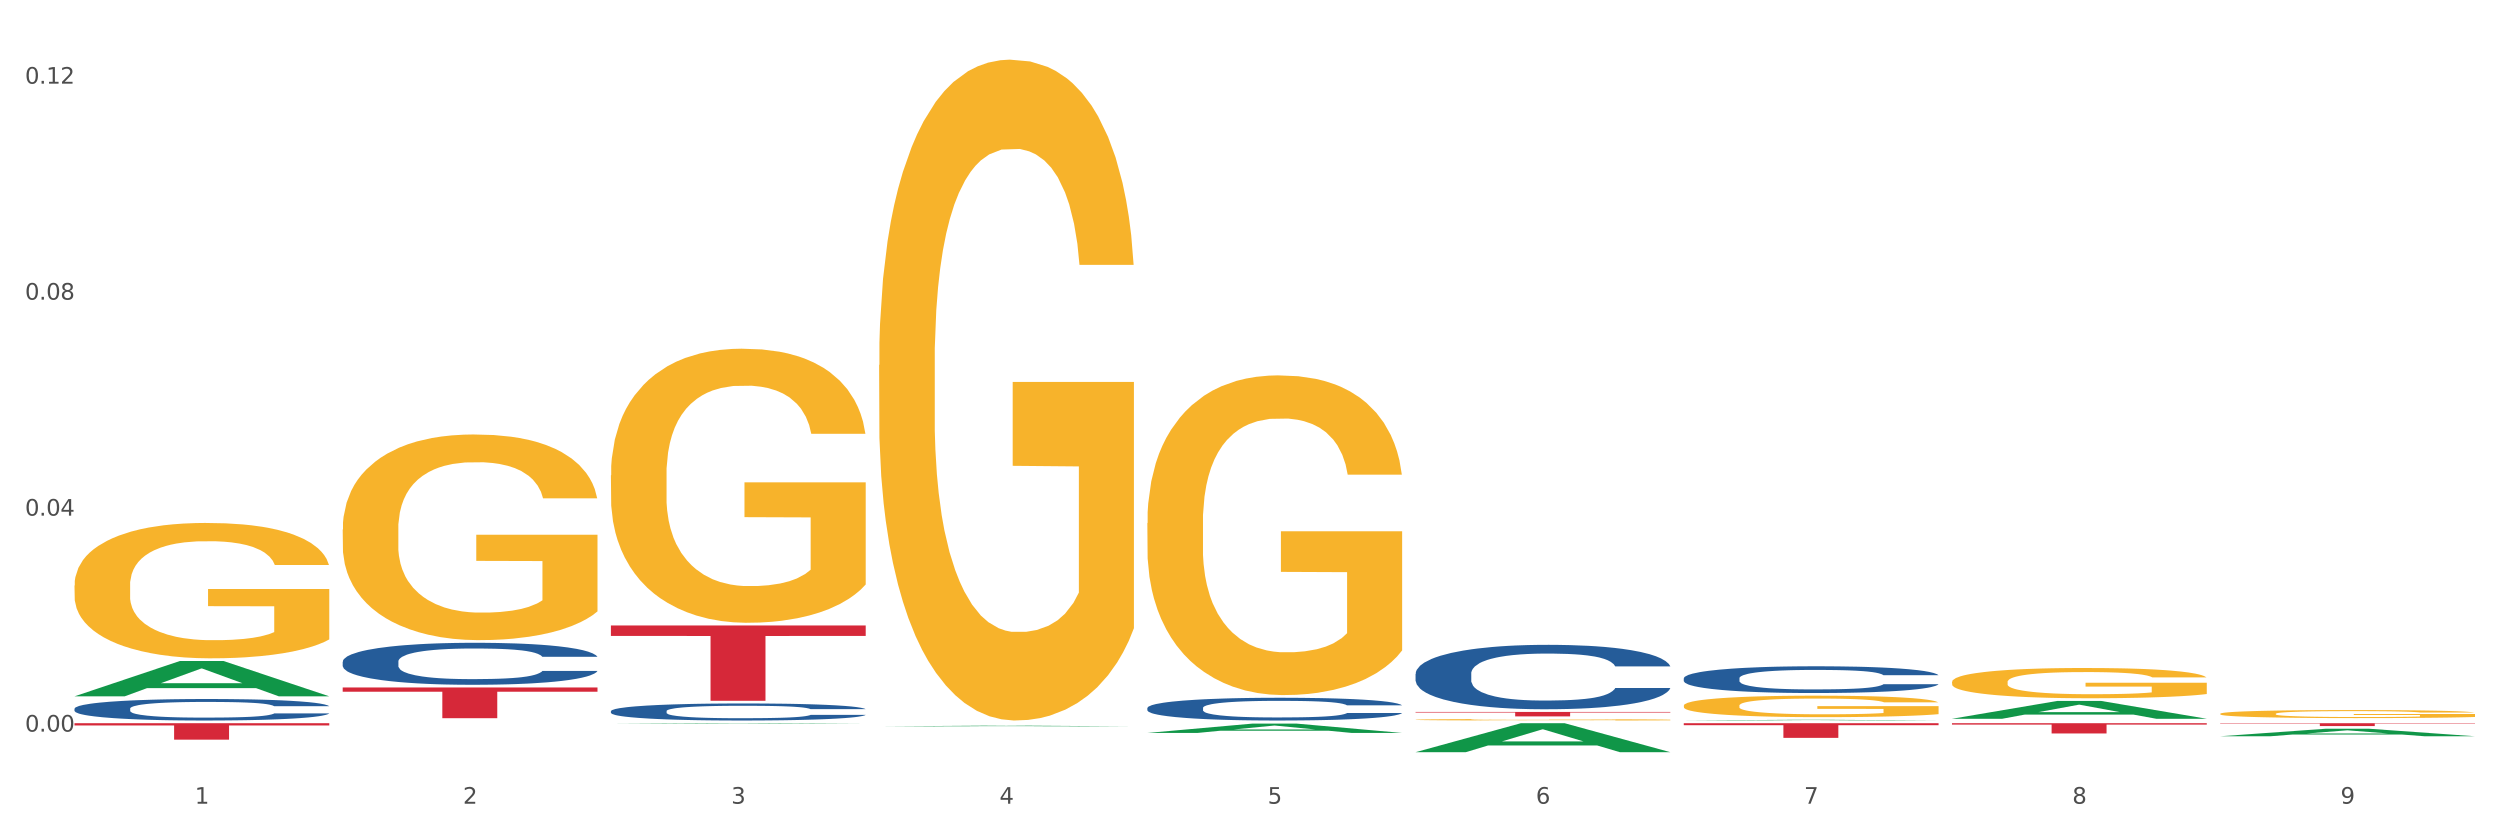 <?xml version="1.0" encoding="utf-8" standalone="no"?>
<!DOCTYPE svg PUBLIC "-//W3C//DTD SVG 1.1//EN"
  "http://www.w3.org/Graphics/SVG/1.1/DTD/svg11.dtd">
<svg xmlns:xlink="http://www.w3.org/1999/xlink" width="1080pt" height="360pt" viewBox="0 0 1080 360" xmlns="http://www.w3.org/2000/svg" version="1.1">
 <rect x="0" y="0" width="1080" height="360" fill="#333333" stroke="none"/>
 <defs>
  <style type="text/css">*{stroke-linejoin: round; stroke-linecap: butt}</style>
 </defs>
 <g id="figure_1">
  <g id="patch_1">
   <path d="M 0 360 
L 1080 360 
L 1080 0 
L 0 0 
z
" style="fill: #ffffff; stroke: #ffffff; stroke-linejoin: miter"/>
  </g>
  <g id="axes_1">
   <g id="matplotlib.axis_1">
    <g id="xtick_1">
     <g id="text_1">
      <!-- 1 -->
      <g style="fill: #4d4d4d" transform="translate(84.159 347.204) scale(0.096 -0.096)">
       <defs>
        <path id="DejaVuSans-31" d="M 794 531 
L 1825 531 
L 1825 4091 
L 703 3866 
L 703 4441 
L 1819 4666 
L 2450 4666 
L 2450 531 
L 3481 531 
L 3481 0 
L 794 0 
L 794 531 
z
" transform="scale(0.016)"/>
       </defs>
       <use xlink:href="#DejaVuSans-31"/>
      </g>
     </g>
    </g>
    <g id="xtick_2">
     <g id="text_2">
      <!-- 2 -->
      <g style="fill: #4d4d4d" transform="translate(200.027 347.204) scale(0.096 -0.096)">
       <defs>
        <path id="DejaVuSans-32" d="M 1228 531 
L 3431 531 
L 3431 0 
L 469 0 
L 469 531 
Q 828 903 1448 1529 
Q 2069 2156 2228 2338 
Q 2531 2678 2651 2914 
Q 2772 3150 2772 3378 
Q 2772 3750 2511 3984 
Q 2250 4219 1831 4219 
Q 1534 4219 1204 4116 
Q 875 4013 500 3803 
L 500 4441 
Q 881 4594 1212 4672 
Q 1544 4750 1819 4750 
Q 2544 4750 2975 4387 
Q 3406 4025 3406 3419 
Q 3406 3131 3298 2873 
Q 3191 2616 2906 2266 
Q 2828 2175 2409 1742 
Q 1991 1309 1228 531 
z
" transform="scale(0.016)"/>
       </defs>
       <use xlink:href="#DejaVuSans-32"/>
      </g>
     </g>
    </g>
    <g id="xtick_3">
     <g id="text_3">
      <!-- 3 -->
      <g style="fill: #4d4d4d" transform="translate(315.896 347.204) scale(0.096 -0.096)">
       <defs>
        <path id="DejaVuSans-33" d="M 2597 2516 
Q 3050 2419 3304 2112 
Q 3559 1806 3559 1356 
Q 3559 666 3084 287 
Q 2609 -91 1734 -91 
Q 1441 -91 1130 -33 
Q 819 25 488 141 
L 488 750 
Q 750 597 1062 519 
Q 1375 441 1716 441 
Q 2309 441 2620 675 
Q 2931 909 2931 1356 
Q 2931 1769 2642 2001 
Q 2353 2234 1838 2234 
L 1294 2234 
L 1294 2753 
L 1863 2753 
Q 2328 2753 2575 2939 
Q 2822 3125 2822 3475 
Q 2822 3834 2567 4026 
Q 2313 4219 1838 4219 
Q 1578 4219 1281 4162 
Q 984 4106 628 3988 
L 628 4550 
Q 988 4650 1302 4700 
Q 1616 4750 1894 4750 
Q 2613 4750 3031 4423 
Q 3450 4097 3450 3541 
Q 3450 3153 3228 2886 
Q 3006 2619 2597 2516 
z
" transform="scale(0.016)"/>
       </defs>
       <use xlink:href="#DejaVuSans-33"/>
      </g>
     </g>
    </g>
    <g id="xtick_4">
     <g id="text_4">
      <!-- 4 -->
      <g style="fill: #4d4d4d" transform="translate(431.765 347.204) scale(0.096 -0.096)">
       <defs>
        <path id="DejaVuSans-34" d="M 2419 4116 
L 825 1625 
L 2419 1625 
L 2419 4116 
z
M 2253 4666 
L 3047 4666 
L 3047 1625 
L 3713 1625 
L 3713 1100 
L 3047 1100 
L 3047 0 
L 2419 0 
L 2419 1100 
L 313 1100 
L 313 1709 
L 2253 4666 
z
" transform="scale(0.016)"/>
       </defs>
       <use xlink:href="#DejaVuSans-34"/>
      </g>
     </g>
    </g>
    <g id="xtick_5">
     <g id="text_5">
      <!-- 5 -->
      <g style="fill: #4d4d4d" transform="translate(547.634 347.204) scale(0.096 -0.096)">
       <defs>
        <path id="DejaVuSans-35" d="M 691 4666 
L 3169 4666 
L 3169 4134 
L 1269 4134 
L 1269 2991 
Q 1406 3038 1543 3061 
Q 1681 3084 1819 3084 
Q 2600 3084 3056 2656 
Q 3513 2228 3513 1497 
Q 3513 744 3044 326 
Q 2575 -91 1722 -91 
Q 1428 -91 1123 -41 
Q 819 9 494 109 
L 494 744 
Q 775 591 1075 516 
Q 1375 441 1709 441 
Q 2250 441 2565 725 
Q 2881 1009 2881 1497 
Q 2881 1984 2565 2268 
Q 2250 2553 1709 2553 
Q 1456 2553 1204 2497 
Q 953 2441 691 2322 
L 691 4666 
z
" transform="scale(0.016)"/>
       </defs>
       <use xlink:href="#DejaVuSans-35"/>
      </g>
     </g>
    </g>
    <g id="xtick_6">
     <g id="text_6">
      <!-- 6 -->
      <g style="fill: #4d4d4d" transform="translate(663.502 347.204) scale(0.096 -0.096)">
       <defs>
        <path id="DejaVuSans-36" d="M 2113 2584 
Q 1688 2584 1439 2293 
Q 1191 2003 1191 1497 
Q 1191 994 1439 701 
Q 1688 409 2113 409 
Q 2538 409 2786 701 
Q 3034 994 3034 1497 
Q 3034 2003 2786 2293 
Q 2538 2584 2113 2584 
z
M 3366 4563 
L 3366 3988 
Q 3128 4100 2886 4159 
Q 2644 4219 2406 4219 
Q 1781 4219 1451 3797 
Q 1122 3375 1075 2522 
Q 1259 2794 1537 2939 
Q 1816 3084 2150 3084 
Q 2853 3084 3261 2657 
Q 3669 2231 3669 1497 
Q 3669 778 3244 343 
Q 2819 -91 2113 -91 
Q 1303 -91 875 529 
Q 447 1150 447 2328 
Q 447 3434 972 4092 
Q 1497 4750 2381 4750 
Q 2619 4750 2861 4703 
Q 3103 4656 3366 4563 
z
" transform="scale(0.016)"/>
       </defs>
       <use xlink:href="#DejaVuSans-36"/>
      </g>
     </g>
    </g>
    <g id="xtick_7">
     <g id="text_7">
      <!-- 7 -->
      <g style="fill: #4d4d4d" transform="translate(779.371 347.204) scale(0.096 -0.096)">
       <defs>
        <path id="DejaVuSans-37" d="M 525 4666 
L 3525 4666 
L 3525 4397 
L 1831 0 
L 1172 0 
L 2766 4134 
L 525 4134 
L 525 4666 
z
" transform="scale(0.016)"/>
       </defs>
       <use xlink:href="#DejaVuSans-37"/>
      </g>
     </g>
    </g>
    <g id="xtick_8">
     <g id="text_8">
      <!-- 8 -->
      <g style="fill: #4d4d4d" transform="translate(895.24 347.204) scale(0.096 -0.096)">
       <defs>
        <path id="DejaVuSans-38" d="M 2034 2216 
Q 1584 2216 1326 1975 
Q 1069 1734 1069 1313 
Q 1069 891 1326 650 
Q 1584 409 2034 409 
Q 2484 409 2743 651 
Q 3003 894 3003 1313 
Q 3003 1734 2745 1975 
Q 2488 2216 2034 2216 
z
M 1403 2484 
Q 997 2584 770 2862 
Q 544 3141 544 3541 
Q 544 4100 942 4425 
Q 1341 4750 2034 4750 
Q 2731 4750 3128 4425 
Q 3525 4100 3525 3541 
Q 3525 3141 3298 2862 
Q 3072 2584 2669 2484 
Q 3125 2378 3379 2068 
Q 3634 1759 3634 1313 
Q 3634 634 3220 271 
Q 2806 -91 2034 -91 
Q 1263 -91 848 271 
Q 434 634 434 1313 
Q 434 1759 690 2068 
Q 947 2378 1403 2484 
z
M 1172 3481 
Q 1172 3119 1398 2916 
Q 1625 2713 2034 2713 
Q 2441 2713 2670 2916 
Q 2900 3119 2900 3481 
Q 2900 3844 2670 4047 
Q 2441 4250 2034 4250 
Q 1625 4250 1398 4047 
Q 1172 3844 1172 3481 
z
" transform="scale(0.016)"/>
       </defs>
       <use xlink:href="#DejaVuSans-38"/>
      </g>
     </g>
    </g>
    <g id="xtick_9">
     <g id="text_9">
      <!-- 9 -->
      <g style="fill: #4d4d4d" transform="translate(1011.108 347.204) scale(0.096 -0.096)">
       <defs>
        <path id="DejaVuSans-39" d="M 703 97 
L 703 672 
Q 941 559 1184 500 
Q 1428 441 1663 441 
Q 2288 441 2617 861 
Q 2947 1281 2994 2138 
Q 2813 1869 2534 1725 
Q 2256 1581 1919 1581 
Q 1219 1581 811 2004 
Q 403 2428 403 3163 
Q 403 3881 828 4315 
Q 1253 4750 1959 4750 
Q 2769 4750 3195 4129 
Q 3622 3509 3622 2328 
Q 3622 1225 3098 567 
Q 2575 -91 1691 -91 
Q 1453 -91 1209 -44 
Q 966 3 703 97 
z
M 1959 2075 
Q 2384 2075 2632 2365 
Q 2881 2656 2881 3163 
Q 2881 3666 2632 3958 
Q 2384 4250 1959 4250 
Q 1534 4250 1286 3958 
Q 1038 3666 1038 3163 
Q 1038 2656 1286 2365 
Q 1534 2075 1959 2075 
z
" transform="scale(0.016)"/>
       </defs>
       <use xlink:href="#DejaVuSans-39"/>
      </g>
     </g>
    </g>
    <g id="xtick_10"/>
    <g id="xtick_11"/>
    <g id="xtick_12"/>
    <g id="xtick_13"/>
    <g id="xtick_14"/>
    <g id="xtick_15"/>
    <g id="xtick_16"/>
    <g id="xtick_17"/>
   </g>
   <g id="matplotlib.axis_2">
    <g id="ytick_1">
     <g id="text_10">
      <!-- 0.00 -->
      <g style="fill: #4d4d4d" transform="translate(10.8 316.057) scale(0.096 -0.096)">
       <defs>
        <path id="DejaVuSans-30" d="M 2034 4250 
Q 1547 4250 1301 3770 
Q 1056 3291 1056 2328 
Q 1056 1369 1301 889 
Q 1547 409 2034 409 
Q 2525 409 2770 889 
Q 3016 1369 3016 2328 
Q 3016 3291 2770 3770 
Q 2525 4250 2034 4250 
z
M 2034 4750 
Q 2819 4750 3233 4129 
Q 3647 3509 3647 2328 
Q 3647 1150 3233 529 
Q 2819 -91 2034 -91 
Q 1250 -91 836 529 
Q 422 1150 422 2328 
Q 422 3509 836 4129 
Q 1250 4750 2034 4750 
z
" transform="scale(0.016)"/>
        <path id="DejaVuSans-2e" d="M 684 794 
L 1344 794 
L 1344 0 
L 684 0 
L 684 794 
z
" transform="scale(0.016)"/>
       </defs>
       <use xlink:href="#DejaVuSans-30"/>
       <use xlink:href="#DejaVuSans-2e" transform="translate(63.623 0)"/>
       <use xlink:href="#DejaVuSans-30" transform="translate(95.41 0)"/>
       <use xlink:href="#DejaVuSans-30" transform="translate(159.033 0)"/>
      </g>
     </g>
    </g>
    <g id="ytick_2">
     <g id="text_11">
      <!-- 0.04 -->
      <g style="fill: #4d4d4d" transform="translate(10.8 222.756) scale(0.096 -0.096)">
       <use xlink:href="#DejaVuSans-30"/>
       <use xlink:href="#DejaVuSans-2e" transform="translate(63.623 0)"/>
       <use xlink:href="#DejaVuSans-30" transform="translate(95.41 0)"/>
       <use xlink:href="#DejaVuSans-34" transform="translate(159.033 0)"/>
      </g>
     </g>
    </g>
    <g id="ytick_3">
     <g id="text_12">
      <!-- 0.08 -->
      <g style="fill: #4d4d4d" transform="translate(10.8 129.454) scale(0.096 -0.096)">
       <use xlink:href="#DejaVuSans-30"/>
       <use xlink:href="#DejaVuSans-2e" transform="translate(63.623 0)"/>
       <use xlink:href="#DejaVuSans-30" transform="translate(95.41 0)"/>
       <use xlink:href="#DejaVuSans-38" transform="translate(159.033 0)"/>
      </g>
     </g>
    </g>
    <g id="ytick_4">
     <g id="text_13">
      <!-- 0.12 -->
      <g style="fill: #4d4d4d" transform="translate(10.8 36.152) scale(0.096 -0.096)">
       <use xlink:href="#DejaVuSans-30"/>
       <use xlink:href="#DejaVuSans-2e" transform="translate(63.623 0)"/>
       <use xlink:href="#DejaVuSans-31" transform="translate(95.41 0)"/>
       <use xlink:href="#DejaVuSans-32" transform="translate(159.033 0)"/>
      </g>
     </g>
    </g>
    <g id="ytick_5"/>
    <g id="ytick_6"/>
    <g id="ytick_7"/>
   </g>
   <g id="PolyCollection_1">
    <path d="M 32.175 300.795 
L 32.288 300.78 
L 77.68 285.559 
L 96.518 285.544 
L 142.25 300.823 
L 120.462 300.823 
L 110.589 297.266 
L 63.722 297.266 
L 63.382 297.323 
L 53.85 300.823 
L 32.175 300.823 
L 32.175 300.795 
L 69.623 295.142 
L 104.689 295.128 
L 87.326 288.801 
L 87.099 288.772 
L 86.872 288.815 
L 69.51 295.128 
L 69.623 295.142 
L 32.175 300.795 
z
" clip-path="url(#p74311bdea1)" style="fill: #109648"/>
    <path d="M 263.912 312.683 
L 264.026 312.683 
L 309.418 312.41 
L 328.255 312.41 
L 373.988 312.683 
L 352.2 312.683 
L 342.327 312.62 
L 295.46 312.62 
L 295.119 312.621 
L 285.587 312.683 
L 263.912 312.683 
L 263.912 312.683 
L 301.361 312.582 
L 336.426 312.582 
L 319.064 312.468 
L 318.837 312.468 
L 318.61 312.469 
L 301.247 312.582 
L 301.361 312.582 
L 263.912 312.683 
z
" clip-path="url(#p74311bdea1)" style="fill: #109648"/>
    <path d="M 379.781 313.809 
L 379.895 313.809 
L 425.286 313.49 
L 444.124 313.49 
L 489.856 313.81 
L 468.068 313.81 
L 458.196 313.735 
L 411.328 313.735 
L 410.988 313.736 
L 401.456 313.81 
L 379.781 313.81 
L 379.781 313.809 
L 417.229 313.691 
L 452.295 313.69 
L 434.932 313.558 
L 434.705 313.557 
L 434.478 313.558 
L 417.116 313.69 
L 417.229 313.691 
L 379.781 313.809 
z
" clip-path="url(#p74311bdea1)" style="fill: #109648"/>
    <path d="M 495.65 316.622 
L 495.763 316.618 
L 541.155 312.588 
L 559.993 312.585 
L 605.725 316.629 
L 583.937 316.629 
L 574.064 315.688 
L 527.197 315.688 
L 526.857 315.703 
L 517.324 316.629 
L 495.65 316.629 
L 495.65 316.622 
L 533.098 315.125 
L 568.163 315.122 
L 550.801 313.447 
L 550.574 313.439 
L 550.347 313.451 
L 532.985 315.122 
L 533.098 315.125 
L 495.65 316.622 
z
" clip-path="url(#p74311bdea1)" style="fill: #109648"/>
    <path d="M 611.519 324.926 
L 611.632 324.914 
L 657.024 312.422 
L 675.862 312.41 
L 721.594 324.95 
L 699.806 324.95 
L 689.933 322.03 
L 643.066 322.03 
L 642.725 322.077 
L 633.193 324.95 
L 611.519 324.95 
L 611.519 324.926 
L 648.967 320.287 
L 684.032 320.275 
L 666.67 315.083 
L 666.443 315.059 
L 666.216 315.095 
L 648.853 320.275 
L 648.967 320.287 
L 611.519 324.926 
z
" clip-path="url(#p74311bdea1)" style="fill: #109648"/>
    <path d="M 727.387 311.263 
L 727.501 311.263 
L 772.893 310.962 
L 791.73 310.962 
L 837.463 311.264 
L 815.674 311.264 
L 805.802 311.193 
L 758.935 311.193 
L 758.594 311.194 
L 749.062 311.264 
L 727.387 311.264 
L 727.387 311.263 
L 764.836 311.151 
L 799.901 311.151 
L 782.538 311.026 
L 782.311 311.026 
L 782.084 311.026 
L 764.722 311.151 
L 764.836 311.151 
L 727.387 311.263 
z
" clip-path="url(#p74311bdea1)" style="fill: #109648"/>
    <path d="M 843.256 310.497 
L 843.369 310.489 
L 888.761 302.802 
L 907.599 302.795 
L 953.331 310.511 
L 931.543 310.511 
L 921.67 308.714 
L 874.803 308.714 
L 874.463 308.743 
L 864.931 310.511 
L 843.256 310.511 
L 843.256 310.497 
L 880.704 307.642 
L 915.77 307.635 
L 898.407 304.439 
L 898.18 304.425 
L 897.953 304.447 
L 880.591 307.635 
L 880.704 307.642 
L 843.256 310.497 
z
" clip-path="url(#p74311bdea1)" style="fill: #109648"/>
    <path d="M 959.125 318.059 
L 959.238 318.056 
L 1004.63 314.822 
L 1023.468 314.819 
L 1069.2 318.066 
L 1047.412 318.066 
L 1037.539 317.31 
L 990.672 317.31 
L 990.332 317.322 
L 980.799 318.066 
L 959.125 318.066 
L 959.125 318.059 
L 996.573 316.859 
L 1031.638 316.855 
L 1014.276 315.511 
L 1014.049 315.505 
L 1013.822 315.514 
L 996.46 316.855 
L 996.573 316.859 
L 959.125 318.059 
z
" clip-path="url(#p74311bdea1)" style="fill: #109648"/>
    <path d="M 611.519 307.547 
L 721.594 307.547 
L 721.594 307.816 
L 678.294 307.818 
L 678.294 309.483 
L 654.557 309.483 
L 654.557 307.818 
L 611.519 307.816 
L 611.519 307.549 
L 611.519 307.547 
z
" clip-path="url(#p74311bdea1)" style="fill: #d62839"/>
    <path d="M 959.125 312.41 
L 1069.2 312.41 
L 1069.2 312.586 
L 1025.9 312.587 
L 1025.9 313.673 
L 1002.164 313.673 
L 1002.164 312.587 
L 959.125 312.586 
L 959.125 312.411 
L 959.125 312.41 
z
" clip-path="url(#p74311bdea1)" style="fill: #d62839"/>
    <path d="M 843.256 312.41 
L 953.331 312.41 
L 953.331 313.028 
L 910.032 313.032 
L 910.032 316.856 
L 886.295 316.856 
L 886.295 313.032 
L 843.256 313.028 
L 843.256 312.414 
L 843.256 312.41 
z
" clip-path="url(#p74311bdea1)" style="fill: #d62839"/>
    <path d="M 727.387 312.41 
L 837.463 312.41 
L 837.463 313.294 
L 794.163 313.3 
L 794.163 318.771 
L 770.426 318.771 
L 770.426 313.3 
L 727.387 313.294 
L 727.387 312.416 
L 727.387 312.41 
z
" clip-path="url(#p74311bdea1)" style="fill: #d62839"/>
    <path d="M 148.044 296.978 
L 258.119 296.978 
L 258.119 298.825 
L 214.819 298.838 
L 214.819 310.27 
L 191.083 310.27 
L 191.083 298.838 
L 148.044 298.825 
L 148.044 296.991 
L 148.044 296.978 
z
" clip-path="url(#p74311bdea1)" style="fill: #d62839"/>
    <path d="M 263.912 270.19 
L 373.988 270.19 
L 373.988 274.714 
L 330.688 274.745 
L 330.688 302.746 
L 306.951 302.746 
L 306.951 274.745 
L 263.912 274.714 
L 263.912 270.22 
L 263.912 270.19 
z
" clip-path="url(#p74311bdea1)" style="fill: #d62839"/>
    <path d="M 32.175 312.41 
L 142.25 312.41 
L 142.25 313.399 
L 98.951 313.405 
L 98.951 319.523 
L 75.214 319.523 
L 75.214 313.405 
L 32.175 313.399 
L 32.175 312.417 
L 32.175 312.41 
z
" clip-path="url(#p74311bdea1)" style="fill: #d62839"/>
    <path d="M 843.256 294.615 
L 843.386 294.603 
L 843.386 294.174 
L 843.646 293.804 
L 844.945 292.908 
L 846.895 292.168 
L 848.324 291.774 
L 849.754 291.451 
L 851.443 291.129 
L 853.523 290.795 
L 857.292 290.305 
L 859.631 290.054 
L 862.49 289.792 
L 867.688 289.41 
L 871.457 289.195 
L 875.356 289.016 
L 881.724 288.801 
L 885.883 288.705 
L 890.301 288.634 
L 895.629 288.586 
L 899.658 288.574 
L 908.495 288.61 
L 916.033 288.717 
L 919.672 288.801 
L 924.35 288.944 
L 926.82 289.039 
L 930.848 289.231 
L 935.007 289.481 
L 937.866 289.696 
L 942.155 290.102 
L 945.404 290.508 
L 948.393 291.01 
L 949.952 291.356 
L 951.122 291.678 
L 952.162 292.048 
L 953.201 292.633 
L 929.809 292.633 
L 928.899 292.216 
L 927.469 291.821 
L 925.39 291.439 
L 923.571 291.201 
L 920.452 290.902 
L 917.593 290.711 
L 914.604 290.568 
L 910.965 290.448 
L 908.106 290.389 
L 904.077 290.341 
L 896.149 290.353 
L 890.821 290.448 
L 887.182 290.568 
L 884.843 290.675 
L 882.764 290.795 
L 880.424 290.962 
L 877.695 291.213 
L 875.746 291.439 
L 873.796 291.726 
L 872.237 292.013 
L 870.807 292.347 
L 869.638 292.705 
L 868.728 293.075 
L 867.948 293.529 
L 867.298 294.281 
L 867.298 295.917 
L 867.558 296.287 
L 868.208 296.777 
L 868.988 297.147 
L 870.287 297.588 
L 871.457 297.887 
L 873.666 298.317 
L 876.136 298.675 
L 878.085 298.902 
L 880.034 299.093 
L 883.413 299.356 
L 887.182 299.57 
L 890.431 299.702 
L 894.85 299.821 
L 897.839 299.869 
L 900.438 299.893 
L 906.806 299.893 
L 911.355 299.857 
L 916.423 299.773 
L 920.322 299.666 
L 923.571 299.535 
L 927.21 299.32 
L 929.549 299.117 
L 929.549 296.621 
L 900.958 296.609 
L 900.958 294.95 
L 953.331 294.95 
L 953.331 299.821 
L 951.122 300.072 
L 948.653 300.299 
L 946.054 300.502 
L 942.155 300.753 
L 937.476 300.991 
L 933.318 301.158 
L 928.899 301.302 
L 923.701 301.433 
L 916.943 301.553 
L 912.784 301.6 
L 907.586 301.636 
L 901.478 301.648 
L 896.149 301.624 
L 890.951 301.564 
L 885.493 301.457 
L 880.164 301.302 
L 876.136 301.147 
L 872.107 300.956 
L 867.818 300.705 
L 864.439 300.466 
L 861.84 300.251 
L 858.981 299.976 
L 855.862 299.618 
L 853.523 299.296 
L 851.443 298.962 
L 849.234 298.532 
L 847.675 298.162 
L 846.115 297.696 
L 845.205 297.35 
L 844.166 296.812 
L 843.386 296.06 
L 843.256 294.615 
z
" clip-path="url(#p74311bdea1)" style="fill: #f7b32b"/>
    <path d="M 263.912 307.205 
L 264.043 307.198 
L 264.043 307.009 
L 264.433 306.754 
L 265.864 306.282 
L 267.686 305.926 
L 270.808 305.508 
L 272.5 305.333 
L 274.712 305.138 
L 279.266 304.822 
L 284.47 304.552 
L 288.113 304.404 
L 290.846 304.31 
L 296.961 304.142 
L 300.474 304.068 
L 304.117 304.007 
L 307.24 303.967 
L 312.444 303.92 
L 316.608 303.899 
L 321.422 303.893 
L 325.456 303.899 
L 330.79 303.926 
L 338.597 304.007 
L 341.59 304.054 
L 345.623 304.135 
L 349.787 304.243 
L 353.17 304.35 
L 357.073 304.505 
L 361.107 304.707 
L 365.01 304.963 
L 367.742 305.199 
L 369.954 305.448 
L 371.906 305.751 
L 373.337 306.08 
L 373.988 306.356 
L 350.177 306.356 
L 349.527 306.107 
L 348.225 305.838 
L 346.924 305.656 
L 345.493 305.508 
L 343.281 305.34 
L 341.329 305.232 
L 338.077 305.104 
L 335.084 305.024 
L 332.612 304.976 
L 329.619 304.936 
L 323.244 304.896 
L 318.69 304.896 
L 315.827 304.909 
L 312.314 304.943 
L 309.322 304.99 
L 305.809 305.071 
L 303.076 305.158 
L 300.344 305.273 
L 298.783 305.353 
L 296.441 305.501 
L 294.879 305.623 
L 292.797 305.831 
L 291.626 305.979 
L 289.545 306.363 
L 288.634 306.646 
L 288.243 306.841 
L 287.983 307.056 
L 287.983 308.107 
L 288.764 308.578 
L 289.415 308.78 
L 290.455 309.009 
L 292.407 309.305 
L 295.27 309.594 
L 298.262 309.803 
L 300.734 309.931 
L 303.076 310.025 
L 305.418 310.099 
L 308.281 310.166 
L 310.623 310.207 
L 314.136 310.247 
L 318.3 310.267 
L 321.552 310.267 
L 328.188 310.234 
L 331.181 310.2 
L 334.043 310.153 
L 337.166 310.079 
L 339.638 309.998 
L 341.069 309.938 
L 343.411 309.81 
L 345.233 309.675 
L 346.794 309.52 
L 347.835 309.386 
L 349.006 309.184 
L 349.917 308.955 
L 350.177 308.834 
L 373.988 308.834 
L 373.467 309.076 
L 372.556 309.311 
L 370.735 309.628 
L 369.304 309.81 
L 367.092 310.032 
L 364.75 310.22 
L 361.497 310.429 
L 358.504 310.584 
L 355.382 310.718 
L 351.999 310.84 
L 345.883 311.008 
L 343.671 311.055 
L 338.987 311.136 
L 335.344 311.183 
L 330.01 311.23 
L 324.545 311.257 
L 318.82 311.264 
L 313.746 311.25 
L 308.151 311.21 
L 304.638 311.169 
L 300.734 311.109 
L 296.18 311.015 
L 291.887 310.9 
L 287.853 310.766 
L 284.08 310.611 
L 280.567 310.436 
L 276.013 310.146 
L 272.63 309.863 
L 270.158 309.601 
L 268.466 309.379 
L 266.775 309.096 
L 265.864 308.901 
L 264.433 308.43 
L 263.912 307.992 
L 263.912 307.205 
z
" clip-path="url(#p74311bdea1)" style="fill: #255c99"/>
    <path d="M 379.781 157.691 
L 379.911 157.43 
L 379.911 148.044 
L 380.171 139.961 
L 381.471 120.406 
L 383.42 104.241 
L 384.85 95.636 
L 386.279 88.596 
L 387.969 81.557 
L 390.048 74.256 
L 393.817 63.566 
L 396.156 58.091 
L 399.015 52.354 
L 404.213 44.011 
L 407.982 39.318 
L 411.881 35.407 
L 418.249 30.713 
L 422.408 28.628 
L 426.826 27.063 
L 432.155 26.02 
L 436.183 25.759 
L 445.021 26.542 
L 452.558 28.888 
L 456.197 30.713 
L 460.876 33.842 
L 463.345 35.928 
L 467.374 40.1 
L 471.532 45.575 
L 474.391 50.269 
L 478.68 59.133 
L 481.929 67.998 
L 484.918 78.949 
L 486.477 86.511 
L 487.647 93.55 
L 488.687 101.633 
L 489.726 114.409 
L 466.334 114.409 
L 465.424 105.283 
L 463.995 96.679 
L 461.915 88.336 
L 460.096 83.121 
L 456.977 76.603 
L 454.118 72.431 
L 451.129 69.302 
L 447.49 66.695 
L 444.631 65.391 
L 440.602 64.348 
L 432.674 64.609 
L 427.346 66.695 
L 423.707 69.302 
L 421.368 71.649 
L 419.289 74.256 
L 416.949 77.906 
L 414.22 83.382 
L 412.271 88.336 
L 410.322 94.593 
L 408.762 100.851 
L 407.332 108.152 
L 406.163 115.974 
L 405.253 124.056 
L 404.473 133.964 
L 403.824 150.391 
L 403.824 186.111 
L 404.083 194.194 
L 404.733 204.884 
L 405.513 212.967 
L 406.813 222.614 
L 407.982 229.132 
L 410.192 238.519 
L 412.661 246.341 
L 414.61 251.295 
L 416.56 255.466 
L 419.938 261.203 
L 423.707 265.896 
L 426.956 268.764 
L 431.375 271.371 
L 434.364 272.414 
L 436.963 272.936 
L 443.331 272.936 
L 447.88 272.153 
L 452.948 270.328 
L 456.847 267.982 
L 460.096 265.114 
L 463.735 260.42 
L 466.074 255.988 
L 466.074 201.494 
L 437.483 201.234 
L 437.483 164.992 
L 489.856 164.992 
L 489.856 271.371 
L 487.647 276.847 
L 485.178 281.801 
L 482.579 286.233 
L 478.68 291.709 
L 474.001 296.923 
L 469.843 300.574 
L 465.424 303.702 
L 460.226 306.57 
L 453.468 309.178 
L 449.309 310.221 
L 444.111 311.003 
L 438.003 311.264 
L 432.674 310.742 
L 427.476 309.438 
L 422.018 307.092 
L 416.69 303.702 
L 412.661 300.313 
L 408.632 296.141 
L 404.343 290.666 
L 400.964 285.451 
L 398.365 280.758 
L 395.506 274.761 
L 392.387 266.939 
L 390.048 259.899 
L 387.969 252.598 
L 385.759 243.212 
L 384.2 235.129 
L 382.64 224.961 
L 381.731 217.399 
L 380.691 205.666 
L 379.911 189.24 
L 379.781 157.691 
z
" clip-path="url(#p74311bdea1)" style="fill: #f7b32b"/>
    <path d="M 611.519 310.922 
L 611.649 310.922 
L 611.649 310.901 
L 611.908 310.883 
L 613.208 310.839 
L 615.157 310.804 
L 616.587 310.784 
L 618.017 310.769 
L 619.706 310.753 
L 621.785 310.737 
L 625.554 310.713 
L 627.893 310.701 
L 630.753 310.688 
L 635.951 310.67 
L 639.72 310.659 
L 643.618 310.651 
L 649.986 310.64 
L 654.145 310.636 
L 658.564 310.632 
L 663.892 310.63 
L 667.921 310.629 
L 676.758 310.631 
L 684.296 310.636 
L 687.934 310.64 
L 692.613 310.647 
L 695.082 310.652 
L 699.111 310.661 
L 703.27 310.673 
L 706.129 310.684 
L 710.417 310.703 
L 713.666 310.723 
L 716.655 310.747 
L 718.215 310.764 
L 719.385 310.78 
L 720.424 310.798 
L 721.464 310.826 
L 698.071 310.826 
L 697.162 310.806 
L 695.732 310.787 
L 693.653 310.768 
L 691.833 310.757 
L 688.714 310.742 
L 685.855 310.733 
L 682.866 310.726 
L 679.227 310.72 
L 676.368 310.717 
L 672.339 310.715 
L 664.412 310.715 
L 659.084 310.72 
L 655.445 310.726 
L 653.105 310.731 
L 651.026 310.737 
L 648.687 310.745 
L 645.958 310.757 
L 644.008 310.768 
L 642.059 310.782 
L 640.499 310.796 
L 639.07 310.812 
L 637.9 310.83 
L 636.991 310.848 
L 636.211 310.87 
L 635.561 310.906 
L 635.561 310.986 
L 635.821 311.003 
L 636.471 311.027 
L 637.25 311.045 
L 638.55 311.067 
L 639.72 311.081 
L 641.929 311.102 
L 644.398 311.119 
L 646.348 311.13 
L 648.297 311.14 
L 651.676 311.152 
L 655.445 311.163 
L 658.694 311.169 
L 663.112 311.175 
L 666.101 311.177 
L 668.701 311.178 
L 675.069 311.178 
L 679.617 311.177 
L 684.685 311.173 
L 688.584 311.167 
L 691.833 311.161 
L 695.472 311.151 
L 697.811 311.141 
L 697.811 311.02 
L 669.22 311.019 
L 669.22 310.939 
L 721.594 310.939 
L 721.594 311.175 
L 719.385 311.187 
L 716.915 311.198 
L 714.316 311.208 
L 710.417 311.22 
L 705.739 311.232 
L 701.58 311.24 
L 697.162 311.247 
L 691.963 311.253 
L 685.205 311.259 
L 681.047 311.261 
L 675.848 311.263 
L 669.74 311.264 
L 664.412 311.262 
L 659.214 311.26 
L 653.755 311.254 
L 648.427 311.247 
L 644.398 311.239 
L 640.369 311.23 
L 636.081 311.218 
L 632.702 311.206 
L 630.103 311.196 
L 627.244 311.183 
L 624.125 311.165 
L 621.785 311.149 
L 619.706 311.133 
L 617.497 311.112 
L 615.937 311.094 
L 614.378 311.072 
L 613.468 311.055 
L 612.428 311.029 
L 611.649 310.992 
L 611.519 310.922 
z
" clip-path="url(#p74311bdea1)" style="fill: #f7b32b"/>
    <path d="M 495.65 225.983 
L 495.78 225.857 
L 495.78 221.316 
L 496.04 217.405 
L 497.339 207.945 
L 499.289 200.124 
L 500.718 195.961 
L 502.148 192.555 
L 503.837 189.149 
L 505.917 185.617 
L 509.685 180.445 
L 512.025 177.796 
L 514.884 175.021 
L 520.082 170.984 
L 523.851 168.713 
L 527.75 166.821 
L 534.118 164.55 
L 538.276 163.541 
L 542.695 162.784 
L 548.023 162.28 
L 552.052 162.154 
L 560.889 162.532 
L 568.427 163.667 
L 572.066 164.55 
L 576.744 166.064 
L 579.214 167.073 
L 583.242 169.092 
L 587.401 171.741 
L 590.26 174.011 
L 594.549 178.3 
L 597.798 182.589 
L 600.787 187.887 
L 602.346 191.546 
L 603.516 194.952 
L 604.556 198.862 
L 605.595 205.043 
L 582.203 205.043 
L 581.293 200.628 
L 579.863 196.465 
L 577.784 192.429 
L 575.965 189.906 
L 572.846 186.752 
L 569.986 184.734 
L 566.997 183.22 
L 563.359 181.959 
L 560.499 181.328 
L 556.471 180.823 
L 548.543 180.949 
L 543.215 181.959 
L 539.576 183.22 
L 537.237 184.355 
L 535.157 185.617 
L 532.818 187.383 
L 530.089 190.032 
L 528.14 192.429 
L 526.19 195.456 
L 524.631 198.484 
L 523.201 202.016 
L 522.032 205.8 
L 521.122 209.711 
L 520.342 214.504 
L 519.692 222.451 
L 519.692 239.733 
L 519.952 243.644 
L 520.602 248.816 
L 521.382 252.726 
L 522.681 257.394 
L 523.851 260.547 
L 526.06 265.089 
L 528.529 268.873 
L 530.479 271.27 
L 532.428 273.288 
L 535.807 276.063 
L 539.576 278.334 
L 542.825 279.721 
L 547.244 280.983 
L 550.233 281.487 
L 552.832 281.74 
L 559.2 281.74 
L 563.748 281.361 
L 568.817 280.478 
L 572.716 279.343 
L 575.965 277.955 
L 579.603 275.685 
L 581.943 273.54 
L 581.943 247.176 
L 553.352 247.05 
L 553.352 229.515 
L 605.725 229.515 
L 605.725 280.983 
L 603.516 283.632 
L 601.047 286.029 
L 598.447 288.173 
L 594.549 290.822 
L 589.87 293.345 
L 585.711 295.111 
L 581.293 296.625 
L 576.094 298.013 
L 569.337 299.274 
L 565.178 299.779 
L 559.98 300.157 
L 553.871 300.283 
L 548.543 300.031 
L 543.345 299.4 
L 537.887 298.265 
L 532.558 296.625 
L 528.529 294.985 
L 524.501 292.967 
L 520.212 290.318 
L 516.833 287.795 
L 514.234 285.524 
L 511.375 282.623 
L 508.256 278.838 
L 505.917 275.432 
L 503.837 271.9 
L 501.628 267.359 
L 500.068 263.449 
L 498.509 258.529 
L 497.599 254.871 
L 496.56 249.194 
L 495.78 241.247 
L 495.65 225.983 
z
" clip-path="url(#p74311bdea1)" style="fill: #f7b32b"/>
    <path d="M 263.912 205.35 
L 264.042 205.242 
L 264.042 201.349 
L 264.302 197.996 
L 265.602 189.886 
L 267.551 183.182 
L 268.981 179.613 
L 270.41 176.693 
L 272.1 173.773 
L 274.179 170.746 
L 277.948 166.312 
L 280.287 164.041 
L 283.146 161.662 
L 288.345 158.202 
L 292.114 156.255 
L 296.012 154.633 
L 302.38 152.687 
L 306.539 151.821 
L 310.958 151.173 
L 316.286 150.74 
L 320.315 150.632 
L 329.152 150.956 
L 336.689 151.93 
L 340.328 152.687 
L 345.007 153.984 
L 347.476 154.849 
L 351.505 156.58 
L 355.663 158.85 
L 358.523 160.797 
L 362.811 164.474 
L 366.06 168.15 
L 369.049 172.692 
L 370.609 175.828 
L 371.778 178.748 
L 372.818 182.1 
L 373.858 187.399 
L 350.465 187.399 
L 349.555 183.614 
L 348.126 180.046 
L 346.047 176.585 
L 344.227 174.422 
L 341.108 171.719 
L 338.249 169.989 
L 335.26 168.691 
L 331.621 167.61 
L 328.762 167.069 
L 324.733 166.636 
L 316.806 166.744 
L 311.477 167.61 
L 307.839 168.691 
L 305.499 169.664 
L 303.42 170.746 
L 301.081 172.26 
L 298.352 174.53 
L 296.402 176.585 
L 294.453 179.18 
L 292.893 181.776 
L 291.464 184.804 
L 290.294 188.048 
L 289.384 191.4 
L 288.605 195.509 
L 287.955 202.322 
L 287.955 217.137 
L 288.215 220.489 
L 288.865 224.923 
L 289.644 228.275 
L 290.944 232.276 
L 292.114 234.98 
L 294.323 238.873 
L 296.792 242.117 
L 298.741 244.172 
L 300.691 245.902 
L 304.07 248.281 
L 307.839 250.227 
L 311.088 251.417 
L 315.506 252.498 
L 318.495 252.931 
L 321.094 253.147 
L 327.462 253.147 
L 332.011 252.823 
L 337.079 252.066 
L 340.978 251.092 
L 344.227 249.903 
L 347.866 247.956 
L 350.205 246.118 
L 350.205 223.517 
L 321.614 223.409 
L 321.614 208.378 
L 373.988 208.378 
L 373.988 252.498 
L 371.778 254.769 
L 369.309 256.824 
L 366.71 258.662 
L 362.811 260.933 
L 358.133 263.096 
L 353.974 264.61 
L 349.555 265.907 
L 344.357 267.097 
L 337.599 268.178 
L 333.44 268.611 
L 328.242 268.935 
L 322.134 269.043 
L 316.806 268.827 
L 311.607 268.286 
L 306.149 267.313 
L 300.821 265.907 
L 296.792 264.502 
L 292.763 262.771 
L 288.475 260.5 
L 285.096 258.338 
L 282.497 256.391 
L 279.637 253.904 
L 276.518 250.66 
L 274.179 247.74 
L 272.1 244.712 
L 269.891 240.819 
L 268.331 237.467 
L 266.772 233.25 
L 265.862 230.114 
L 264.822 225.247 
L 264.042 218.435 
L 263.912 205.35 
z
" clip-path="url(#p74311bdea1)" style="fill: #f7b32b"/>
    <path d="M 148.044 228.747 
L 148.174 228.666 
L 148.174 225.744 
L 148.434 223.229 
L 149.733 217.143 
L 151.683 212.113 
L 153.112 209.435 
L 154.542 207.244 
L 156.231 205.053 
L 158.31 202.781 
L 162.079 199.454 
L 164.419 197.75 
L 167.278 195.965 
L 172.476 193.369 
L 176.245 191.908 
L 180.144 190.691 
L 186.512 189.23 
L 190.67 188.581 
L 195.089 188.094 
L 200.417 187.77 
L 204.446 187.689 
L 213.283 187.932 
L 220.821 188.662 
L 224.46 189.23 
L 229.138 190.204 
L 231.607 190.853 
L 235.636 192.152 
L 239.795 193.856 
L 242.654 195.316 
L 246.943 198.075 
L 250.191 200.834 
L 253.181 204.242 
L 254.74 206.595 
L 255.91 208.786 
L 256.949 211.301 
L 257.989 215.277 
L 234.596 215.277 
L 233.687 212.437 
L 232.257 209.759 
L 230.178 207.163 
L 228.358 205.54 
L 225.239 203.511 
L 222.38 202.213 
L 219.391 201.239 
L 215.752 200.428 
L 212.893 200.022 
L 208.865 199.698 
L 200.937 199.779 
L 195.609 200.428 
L 191.97 201.239 
L 189.631 201.97 
L 187.551 202.781 
L 185.212 203.917 
L 182.483 205.621 
L 180.533 207.163 
L 178.584 209.11 
L 177.025 211.058 
L 175.595 213.33 
L 174.425 215.764 
L 173.516 218.279 
L 172.736 221.363 
L 172.086 226.475 
L 172.086 237.591 
L 172.346 240.107 
L 172.996 243.434 
L 173.776 245.949 
L 175.075 248.951 
L 176.245 250.98 
L 178.454 253.901 
L 180.923 256.335 
L 182.873 257.877 
L 184.822 259.175 
L 188.201 260.96 
L 191.97 262.421 
L 195.219 263.313 
L 199.637 264.125 
L 202.626 264.449 
L 205.226 264.612 
L 211.594 264.612 
L 216.142 264.368 
L 221.211 263.8 
L 225.109 263.07 
L 228.358 262.177 
L 231.997 260.717 
L 234.336 259.337 
L 234.336 242.379 
L 205.746 242.298 
L 205.746 231.019 
L 258.119 231.019 
L 258.119 264.125 
L 255.91 265.829 
L 253.44 267.371 
L 250.841 268.75 
L 246.943 270.454 
L 242.264 272.077 
L 238.105 273.213 
L 233.687 274.187 
L 228.488 275.079 
L 221.73 275.891 
L 217.572 276.215 
L 212.373 276.459 
L 206.265 276.54 
L 200.937 276.377 
L 195.739 275.972 
L 190.28 275.241 
L 184.952 274.187 
L 180.923 273.132 
L 176.895 271.833 
L 172.606 270.129 
L 169.227 268.507 
L 166.628 267.046 
L 163.769 265.18 
L 160.65 262.745 
L 158.31 260.555 
L 156.231 258.283 
L 154.022 255.361 
L 152.462 252.846 
L 150.903 249.682 
L 149.993 247.328 
L 148.953 243.677 
L 148.174 238.565 
L 148.044 228.747 
z
" clip-path="url(#p74311bdea1)" style="fill: #f7b32b"/>
    <path d="M 32.175 306.146 
L 32.305 306.137 
L 32.305 305.9 
L 32.695 305.577 
L 34.127 304.983 
L 35.948 304.533 
L 39.071 304.007 
L 40.762 303.786 
L 42.974 303.54 
L 47.528 303.141 
L 52.733 302.802 
L 56.376 302.615 
L 59.108 302.496 
L 65.224 302.284 
L 68.737 302.191 
L 72.38 302.114 
L 75.503 302.063 
L 80.707 302.004 
L 84.871 301.979 
L 89.685 301.97 
L 93.718 301.979 
L 99.053 302.013 
L 106.86 302.114 
L 109.852 302.174 
L 113.886 302.276 
L 118.049 302.411 
L 121.432 302.547 
L 125.336 302.742 
L 129.369 302.997 
L 133.273 303.32 
L 136.005 303.617 
L 138.217 303.931 
L 140.168 304.313 
L 141.6 304.728 
L 142.25 305.076 
L 118.44 305.076 
L 117.789 304.762 
L 116.488 304.423 
L 115.187 304.194 
L 113.756 304.007 
L 111.544 303.795 
L 109.592 303.659 
L 106.339 303.498 
L 103.347 303.396 
L 100.874 303.337 
L 97.882 303.286 
L 91.506 303.235 
L 86.952 303.235 
L 84.09 303.252 
L 80.577 303.294 
L 77.584 303.354 
L 74.071 303.455 
L 71.339 303.566 
L 68.607 303.71 
L 67.045 303.812 
L 64.703 303.999 
L 63.142 304.151 
L 61.06 304.414 
L 59.889 304.601 
L 57.807 305.085 
L 56.896 305.441 
L 56.506 305.688 
L 56.246 305.959 
L 56.246 307.283 
L 57.027 307.877 
L 57.677 308.132 
L 58.718 308.42 
L 60.67 308.794 
L 63.532 309.159 
L 66.525 309.422 
L 68.997 309.583 
L 71.339 309.702 
L 73.681 309.795 
L 76.543 309.88 
L 78.885 309.931 
L 82.398 309.982 
L 86.562 310.008 
L 89.815 310.008 
L 96.451 309.965 
L 99.443 309.923 
L 102.306 309.863 
L 105.428 309.77 
L 107.901 309.668 
L 109.332 309.592 
L 111.674 309.43 
L 113.495 309.261 
L 115.057 309.065 
L 116.098 308.896 
L 117.269 308.641 
L 118.179 308.353 
L 118.44 308.2 
L 142.25 308.2 
L 141.73 308.505 
L 140.819 308.802 
L 138.997 309.201 
L 137.566 309.43 
L 135.354 309.71 
L 133.012 309.948 
L 129.759 310.211 
L 126.767 310.406 
L 123.644 310.576 
L 120.261 310.729 
L 114.146 310.941 
L 111.934 311.001 
L 107.25 311.102 
L 103.607 311.162 
L 98.272 311.221 
L 92.807 311.255 
L 87.083 311.264 
L 82.008 311.247 
L 76.413 311.196 
L 72.9 311.145 
L 68.997 311.068 
L 64.443 310.95 
L 60.149 310.805 
L 56.116 310.636 
L 52.342 310.44 
L 48.829 310.22 
L 44.275 309.855 
L 40.893 309.498 
L 38.42 309.167 
L 36.729 308.887 
L 35.037 308.531 
L 34.127 308.285 
L 32.695 307.69 
L 32.175 307.139 
L 32.175 306.146 
z
" clip-path="url(#p74311bdea1)" style="fill: #255c99"/>
    <path d="M 727.387 304.823 
L 727.517 304.814 
L 727.517 304.509 
L 727.777 304.246 
L 729.077 303.611 
L 731.026 303.085 
L 732.456 302.806 
L 733.885 302.577 
L 735.575 302.348 
L 737.654 302.111 
L 741.423 301.763 
L 743.762 301.585 
L 746.621 301.399 
L 751.82 301.127 
L 755.588 300.975 
L 759.487 300.848 
L 765.855 300.695 
L 770.014 300.627 
L 774.432 300.576 
L 779.761 300.542 
L 783.789 300.534 
L 792.627 300.559 
L 800.164 300.636 
L 803.803 300.695 
L 808.482 300.797 
L 810.951 300.865 
L 814.98 301 
L 819.138 301.178 
L 821.997 301.331 
L 826.286 301.619 
L 829.535 301.907 
L 832.524 302.263 
L 834.084 302.509 
L 835.253 302.738 
L 836.293 303 
L 837.333 303.416 
L 813.94 303.416 
L 813.03 303.119 
L 811.601 302.839 
L 809.521 302.568 
L 807.702 302.399 
L 804.583 302.187 
L 801.724 302.051 
L 798.735 301.949 
L 795.096 301.865 
L 792.237 301.822 
L 788.208 301.788 
L 780.281 301.797 
L 774.952 301.865 
L 771.313 301.949 
L 768.974 302.026 
L 766.895 302.111 
L 764.556 302.229 
L 761.826 302.407 
L 759.877 302.568 
L 757.928 302.772 
L 756.368 302.975 
L 754.939 303.212 
L 753.769 303.467 
L 752.859 303.729 
L 752.08 304.052 
L 751.43 304.586 
L 751.43 305.747 
L 751.69 306.009 
L 752.339 306.357 
L 753.119 306.62 
L 754.419 306.933 
L 755.588 307.145 
L 757.798 307.45 
L 760.267 307.705 
L 762.216 307.866 
L 764.166 308.001 
L 767.545 308.188 
L 771.313 308.34 
L 774.562 308.434 
L 778.981 308.518 
L 781.97 308.552 
L 784.569 308.569 
L 790.937 308.569 
L 795.486 308.544 
L 800.554 308.484 
L 804.453 308.408 
L 807.702 308.315 
L 811.341 308.162 
L 813.68 308.018 
L 813.68 306.247 
L 785.089 306.238 
L 785.089 305.06 
L 837.463 305.06 
L 837.463 308.518 
L 835.253 308.696 
L 832.784 308.857 
L 830.185 309.001 
L 826.286 309.179 
L 821.608 309.349 
L 817.449 309.468 
L 813.03 309.569 
L 807.832 309.663 
L 801.074 309.747 
L 796.915 309.781 
L 791.717 309.807 
L 785.609 309.815 
L 780.281 309.798 
L 775.082 309.756 
L 769.624 309.68 
L 764.296 309.569 
L 760.267 309.459 
L 756.238 309.324 
L 751.95 309.146 
L 748.571 308.976 
L 745.971 308.823 
L 743.112 308.629 
L 739.993 308.374 
L 737.654 308.145 
L 735.575 307.908 
L 733.365 307.603 
L 731.806 307.34 
L 730.246 307.01 
L 729.337 306.764 
L 728.297 306.382 
L 727.517 305.848 
L 727.387 304.823 
z
" clip-path="url(#p74311bdea1)" style="fill: #f7b32b"/>
    <path d="M 32.175 252.939 
L 32.305 252.886 
L 32.305 250.963 
L 32.565 249.307 
L 33.864 245.302 
L 35.814 241.99 
L 37.243 240.228 
L 38.673 238.786 
L 40.362 237.343 
L 42.442 235.848 
L 46.211 233.658 
L 48.55 232.537 
L 51.409 231.362 
L 56.607 229.652 
L 60.376 228.691 
L 64.275 227.89 
L 70.643 226.929 
L 74.802 226.501 
L 79.22 226.181 
L 84.548 225.967 
L 88.577 225.914 
L 97.414 226.074 
L 104.952 226.555 
L 108.591 226.929 
L 113.269 227.569 
L 115.739 227.997 
L 119.767 228.851 
L 123.926 229.973 
L 126.785 230.934 
L 131.074 232.75 
L 134.323 234.566 
L 137.312 236.809 
L 138.871 238.358 
L 140.041 239.8 
L 141.081 241.456 
L 142.12 244.073 
L 118.728 244.073 
L 117.818 242.204 
L 116.388 240.441 
L 114.309 238.732 
L 112.49 237.664 
L 109.371 236.329 
L 106.512 235.474 
L 103.522 234.833 
L 99.884 234.299 
L 97.025 234.032 
L 92.996 233.818 
L 85.068 233.872 
L 79.74 234.299 
L 76.101 234.833 
L 73.762 235.314 
L 71.683 235.848 
L 69.343 236.596 
L 66.614 237.717 
L 64.665 238.732 
L 62.715 240.014 
L 61.156 241.296 
L 59.726 242.791 
L 58.557 244.394 
L 57.647 246.049 
L 56.867 248.079 
L 56.217 251.444 
L 56.217 258.761 
L 56.477 260.417 
L 57.127 262.606 
L 57.907 264.262 
L 59.206 266.238 
L 60.376 267.574 
L 62.585 269.496 
L 65.055 271.099 
L 67.004 272.113 
L 68.953 272.968 
L 72.332 274.143 
L 76.101 275.104 
L 79.35 275.692 
L 83.769 276.226 
L 86.758 276.44 
L 89.357 276.547 
L 95.725 276.547 
L 100.274 276.386 
L 105.342 276.012 
L 109.241 275.532 
L 112.49 274.944 
L 116.129 273.983 
L 118.468 273.075 
L 118.468 261.912 
L 89.877 261.859 
L 89.877 254.435 
L 142.25 254.435 
L 142.25 276.226 
L 140.041 277.348 
L 137.572 278.362 
L 134.973 279.27 
L 131.074 280.392 
L 126.395 281.46 
L 122.237 282.208 
L 117.818 282.849 
L 112.62 283.436 
L 105.862 283.971 
L 101.703 284.184 
L 96.505 284.344 
L 90.397 284.398 
L 85.068 284.291 
L 79.87 284.024 
L 74.412 283.543 
L 69.083 282.849 
L 65.055 282.155 
L 61.026 281.3 
L 56.737 280.178 
L 53.358 279.11 
L 50.759 278.149 
L 47.9 276.92 
L 44.781 275.318 
L 42.442 273.876 
L 40.362 272.381 
L 38.153 270.458 
L 36.594 268.802 
L 35.034 266.719 
L 34.124 265.17 
L 33.085 262.767 
L 32.305 259.402 
L 32.175 252.939 
z
" clip-path="url(#p74311bdea1)" style="fill: #f7b32b"/>
    <path d="M 148.044 285.839 
L 148.174 285.823 
L 148.174 285.359 
L 148.564 284.729 
L 149.995 283.569 
L 151.817 282.691 
L 154.94 281.663 
L 156.631 281.232 
L 158.843 280.752 
L 163.397 279.973 
L 168.602 279.31 
L 172.245 278.946 
L 174.977 278.714 
L 181.092 278.299 
L 184.605 278.117 
L 188.249 277.968 
L 191.371 277.869 
L 196.576 277.753 
L 200.739 277.703 
L 205.553 277.686 
L 209.587 277.703 
L 214.922 277.769 
L 222.728 277.968 
L 225.721 278.084 
L 229.754 278.283 
L 233.918 278.548 
L 237.301 278.813 
L 241.204 279.194 
L 245.238 279.691 
L 249.141 280.321 
L 251.874 280.901 
L 254.086 281.514 
L 256.037 282.26 
L 257.468 283.072 
L 258.119 283.751 
L 234.308 283.751 
L 233.658 283.138 
L 232.357 282.475 
L 231.056 282.028 
L 229.624 281.663 
L 227.412 281.249 
L 225.461 280.984 
L 222.208 280.669 
L 219.215 280.47 
L 216.743 280.354 
L 213.751 280.255 
L 207.375 280.155 
L 202.821 280.155 
L 199.959 280.188 
L 196.446 280.271 
L 193.453 280.387 
L 189.94 280.586 
L 187.208 280.802 
L 184.475 281.083 
L 182.914 281.282 
L 180.572 281.647 
L 179.011 281.945 
L 176.929 282.459 
L 175.758 282.823 
L 173.676 283.768 
L 172.765 284.464 
L 172.375 284.944 
L 172.115 285.475 
L 172.115 288.06 
L 172.895 289.22 
L 173.546 289.717 
L 174.587 290.28 
L 176.538 291.009 
L 179.401 291.722 
L 182.393 292.236 
L 184.866 292.55 
L 187.208 292.782 
L 189.55 292.965 
L 192.412 293.13 
L 194.754 293.23 
L 198.267 293.329 
L 202.431 293.379 
L 205.684 293.379 
L 212.319 293.296 
L 215.312 293.213 
L 218.174 293.097 
L 221.297 292.915 
L 223.769 292.716 
L 225.201 292.567 
L 227.543 292.252 
L 229.364 291.921 
L 230.925 291.54 
L 231.966 291.208 
L 233.137 290.711 
L 234.048 290.148 
L 234.308 289.849 
L 258.119 289.849 
L 257.599 290.446 
L 256.688 291.026 
L 254.866 291.805 
L 253.435 292.252 
L 251.223 292.799 
L 248.881 293.263 
L 245.628 293.777 
L 242.636 294.158 
L 239.513 294.489 
L 236.13 294.788 
L 230.015 295.202 
L 227.803 295.318 
L 223.119 295.517 
L 219.476 295.633 
L 214.141 295.749 
L 208.676 295.815 
L 202.951 295.832 
L 197.877 295.798 
L 192.282 295.699 
L 188.769 295.6 
L 184.866 295.45 
L 180.312 295.218 
L 176.018 294.937 
L 171.984 294.605 
L 168.211 294.224 
L 164.698 293.793 
L 160.144 293.081 
L 156.761 292.385 
L 154.289 291.738 
L 152.598 291.192 
L 150.906 290.496 
L 149.995 290.015 
L 148.564 288.855 
L 148.044 287.778 
L 148.044 285.839 
z
" clip-path="url(#p74311bdea1)" style="fill: #255c99"/>
    <path d="M 611.519 291.073 
L 611.649 291.047 
L 611.649 290.335 
L 612.039 289.369 
L 613.47 287.59 
L 615.292 286.243 
L 618.415 284.667 
L 620.106 284.006 
L 622.318 283.269 
L 626.872 282.074 
L 632.076 281.058 
L 635.72 280.498 
L 638.452 280.142 
L 644.567 279.507 
L 648.08 279.227 
L 651.723 278.999 
L 654.846 278.846 
L 660.051 278.668 
L 664.214 278.592 
L 669.028 278.566 
L 673.062 278.592 
L 678.396 278.694 
L 686.203 278.999 
L 689.196 279.177 
L 693.229 279.482 
L 697.393 279.888 
L 700.776 280.295 
L 704.679 280.88 
L 708.713 281.642 
L 712.616 282.608 
L 715.348 283.498 
L 717.56 284.438 
L 719.512 285.582 
L 720.943 286.828 
L 721.594 287.87 
L 697.783 287.87 
L 697.133 286.929 
L 695.832 285.913 
L 694.53 285.226 
L 693.099 284.667 
L 690.887 284.032 
L 688.936 283.625 
L 685.683 283.142 
L 682.69 282.837 
L 680.218 282.659 
L 677.225 282.506 
L 670.85 282.354 
L 666.296 282.354 
L 663.434 282.405 
L 659.92 282.532 
L 656.928 282.71 
L 653.415 283.015 
L 650.682 283.345 
L 647.95 283.777 
L 646.389 284.082 
L 644.047 284.642 
L 642.485 285.099 
L 640.404 285.887 
L 639.233 286.446 
L 637.151 287.895 
L 636.24 288.963 
L 635.85 289.7 
L 635.589 290.513 
L 635.589 294.479 
L 636.37 296.258 
L 637.021 297.021 
L 638.062 297.885 
L 640.013 299.003 
L 642.876 300.096 
L 645.868 300.884 
L 648.34 301.367 
L 650.682 301.723 
L 653.025 302.003 
L 655.887 302.257 
L 658.229 302.409 
L 661.742 302.562 
L 665.906 302.638 
L 669.158 302.638 
L 675.794 302.511 
L 678.787 302.384 
L 681.649 302.206 
L 684.772 301.926 
L 687.244 301.621 
L 688.675 301.393 
L 691.017 300.91 
L 692.839 300.401 
L 694.4 299.817 
L 695.441 299.308 
L 696.612 298.546 
L 697.523 297.681 
L 697.783 297.224 
L 721.594 297.224 
L 721.073 298.139 
L 720.163 299.029 
L 718.341 300.223 
L 716.91 300.91 
L 714.698 301.748 
L 712.356 302.46 
L 709.103 303.248 
L 706.11 303.833 
L 702.988 304.341 
L 699.605 304.799 
L 693.49 305.434 
L 691.278 305.612 
L 686.594 305.917 
L 682.95 306.095 
L 677.616 306.273 
L 672.151 306.375 
L 666.426 306.4 
L 661.352 306.349 
L 655.757 306.197 
L 652.244 306.044 
L 648.34 305.815 
L 643.787 305.46 
L 639.493 305.027 
L 635.459 304.519 
L 631.686 303.934 
L 628.173 303.274 
L 623.619 302.181 
L 620.236 301.113 
L 617.764 300.122 
L 616.073 299.283 
L 614.381 298.215 
L 613.47 297.478 
L 612.039 295.699 
L 611.519 294.047 
L 611.519 291.073 
z
" clip-path="url(#p74311bdea1)" style="fill: #255c99"/>
    <path d="M 495.65 305.848 
L 495.78 305.839 
L 495.78 305.588 
L 496.17 305.247 
L 497.602 304.618 
L 499.423 304.142 
L 502.546 303.585 
L 504.237 303.352 
L 506.449 303.091 
L 511.003 302.669 
L 516.208 302.31 
L 519.851 302.112 
L 522.583 301.987 
L 528.698 301.762 
L 532.212 301.663 
L 535.855 301.582 
L 538.977 301.529 
L 544.182 301.466 
L 548.345 301.439 
L 553.16 301.43 
L 557.193 301.439 
L 562.528 301.475 
L 570.335 301.582 
L 573.327 301.645 
L 577.361 301.753 
L 581.524 301.897 
L 584.907 302.04 
L 588.81 302.247 
L 592.844 302.516 
L 596.747 302.858 
L 599.48 303.172 
L 601.692 303.504 
L 603.643 303.908 
L 605.075 304.349 
L 605.725 304.717 
L 581.915 304.717 
L 581.264 304.384 
L 579.963 304.025 
L 578.662 303.783 
L 577.23 303.585 
L 575.019 303.361 
L 573.067 303.217 
L 569.814 303.046 
L 566.821 302.939 
L 564.349 302.876 
L 561.357 302.822 
L 554.981 302.768 
L 550.427 302.768 
L 547.565 302.786 
L 544.052 302.831 
L 541.059 302.894 
L 537.546 303.001 
L 534.814 303.118 
L 532.081 303.271 
L 530.52 303.379 
L 528.178 303.576 
L 526.617 303.738 
L 524.535 304.016 
L 523.364 304.214 
L 521.282 304.726 
L 520.371 305.103 
L 519.981 305.363 
L 519.721 305.651 
L 519.721 307.052 
L 520.501 307.68 
L 521.152 307.95 
L 522.193 308.255 
L 524.145 308.65 
L 527.007 309.036 
L 530 309.315 
L 532.472 309.485 
L 534.814 309.611 
L 537.156 309.71 
L 540.018 309.8 
L 542.36 309.854 
L 545.873 309.908 
L 550.037 309.934 
L 553.29 309.934 
L 559.925 309.89 
L 562.918 309.845 
L 565.781 309.782 
L 568.903 309.683 
L 571.375 309.575 
L 572.807 309.494 
L 575.149 309.324 
L 576.97 309.144 
L 578.532 308.938 
L 579.573 308.758 
L 580.744 308.489 
L 581.654 308.183 
L 581.915 308.022 
L 605.725 308.022 
L 605.205 308.345 
L 604.294 308.659 
L 602.472 309.081 
L 601.041 309.324 
L 598.829 309.62 
L 596.487 309.872 
L 593.234 310.15 
L 590.242 310.357 
L 587.119 310.536 
L 583.736 310.698 
L 577.621 310.922 
L 575.409 310.985 
L 570.725 311.093 
L 567.082 311.156 
L 561.747 311.219 
L 556.282 311.255 
L 550.557 311.264 
L 545.483 311.246 
L 539.888 311.192 
L 536.375 311.138 
L 532.472 311.057 
L 527.918 310.931 
L 523.624 310.779 
L 519.591 310.599 
L 515.817 310.393 
L 512.304 310.159 
L 507.75 309.773 
L 504.367 309.396 
L 501.895 309.045 
L 500.204 308.749 
L 498.512 308.372 
L 497.602 308.111 
L 496.17 307.483 
L 495.65 306.899 
L 495.65 305.848 
z
" clip-path="url(#p74311bdea1)" style="fill: #255c99"/>
    <path d="M 959.125 308.351 
L 959.255 308.348 
L 959.255 308.234 
L 959.515 308.135 
L 960.814 307.897 
L 962.764 307.701 
L 964.193 307.596 
L 965.623 307.51 
L 967.312 307.425 
L 969.391 307.336 
L 973.16 307.206 
L 975.5 307.139 
L 978.359 307.069 
L 983.557 306.968 
L 987.326 306.91 
L 991.225 306.863 
L 997.593 306.806 
L 1001.751 306.78 
L 1006.17 306.761 
L 1011.498 306.749 
L 1015.527 306.745 
L 1024.364 306.755 
L 1031.902 306.784 
L 1035.541 306.806 
L 1040.219 306.844 
L 1042.688 306.869 
L 1046.717 306.92 
L 1050.876 306.987 
L 1053.735 307.044 
L 1058.024 307.152 
L 1061.273 307.26 
L 1064.262 307.393 
L 1065.821 307.485 
L 1066.991 307.57 
L 1068.03 307.669 
L 1069.07 307.824 
L 1045.677 307.824 
L 1044.768 307.713 
L 1043.338 307.609 
L 1041.259 307.507 
L 1039.439 307.444 
L 1036.32 307.364 
L 1033.461 307.313 
L 1030.472 307.275 
L 1026.833 307.244 
L 1023.974 307.228 
L 1019.946 307.215 
L 1012.018 307.218 
L 1006.69 307.244 
L 1003.051 307.275 
L 1000.712 307.304 
L 998.632 307.336 
L 996.293 307.38 
L 993.564 307.447 
L 991.614 307.507 
L 989.665 307.583 
L 988.106 307.659 
L 986.676 307.748 
L 985.506 307.843 
L 984.597 307.942 
L 983.817 308.062 
L 983.167 308.262 
L 983.167 308.697 
L 983.427 308.795 
L 984.077 308.925 
L 984.857 309.024 
L 986.156 309.141 
L 987.326 309.22 
L 989.535 309.335 
L 992.004 309.43 
L 993.954 309.49 
L 995.903 309.541 
L 999.282 309.611 
L 1003.051 309.668 
L 1006.3 309.703 
L 1010.718 309.735 
L 1013.708 309.747 
L 1016.307 309.754 
L 1022.675 309.754 
L 1027.223 309.744 
L 1032.292 309.722 
L 1036.19 309.693 
L 1039.439 309.658 
L 1043.078 309.601 
L 1045.418 309.547 
L 1045.418 308.884 
L 1016.827 308.881 
L 1016.827 308.44 
L 1069.2 308.44 
L 1069.2 309.735 
L 1066.991 309.801 
L 1064.521 309.861 
L 1061.922 309.915 
L 1058.024 309.982 
L 1053.345 310.045 
L 1049.186 310.09 
L 1044.768 310.128 
L 1039.569 310.163 
L 1032.811 310.195 
L 1028.653 310.207 
L 1023.454 310.217 
L 1017.346 310.22 
L 1012.018 310.214 
L 1006.82 310.198 
L 1001.361 310.169 
L 996.033 310.128 
L 992.004 310.087 
L 987.976 310.036 
L 983.687 309.969 
L 980.308 309.906 
L 977.709 309.849 
L 974.85 309.776 
L 971.731 309.681 
L 969.391 309.595 
L 967.312 309.506 
L 965.103 309.392 
L 963.543 309.293 
L 961.984 309.17 
L 961.074 309.078 
L 960.034 308.935 
L 959.255 308.735 
L 959.125 308.351 
z
" clip-path="url(#p74311bdea1)" style="fill: #f7b32b"/>
    <path d="M 727.387 293.024 
L 727.517 293.013 
L 727.517 292.718 
L 727.908 292.317 
L 729.339 291.578 
L 731.161 291.019 
L 734.283 290.365 
L 735.975 290.09 
L 738.187 289.784 
L 742.741 289.288 
L 747.945 288.866 
L 751.588 288.634 
L 754.321 288.486 
L 760.436 288.223 
L 763.949 288.106 
L 767.592 288.011 
L 770.715 287.948 
L 775.919 287.874 
L 780.083 287.843 
L 784.897 287.832 
L 788.931 287.843 
L 794.265 287.885 
L 802.072 288.011 
L 805.065 288.085 
L 809.098 288.212 
L 813.262 288.381 
L 816.645 288.55 
L 820.548 288.792 
L 824.581 289.109 
L 828.485 289.51 
L 831.217 289.879 
L 833.429 290.27 
L 835.381 290.745 
L 836.812 291.262 
L 837.463 291.694 
L 813.652 291.694 
L 813.001 291.304 
L 811.7 290.882 
L 810.399 290.597 
L 808.968 290.365 
L 806.756 290.101 
L 804.804 289.932 
L 801.551 289.732 
L 798.559 289.605 
L 796.087 289.531 
L 793.094 289.468 
L 786.719 289.404 
L 782.165 289.404 
L 779.302 289.426 
L 775.789 289.478 
L 772.797 289.552 
L 769.284 289.679 
L 766.551 289.816 
L 763.819 289.995 
L 762.257 290.122 
L 759.915 290.354 
L 758.354 290.544 
L 756.272 290.871 
L 755.101 291.103 
L 753.019 291.705 
L 752.109 292.148 
L 751.718 292.454 
L 751.458 292.792 
L 751.458 294.438 
L 752.239 295.177 
L 752.889 295.493 
L 753.93 295.852 
L 755.882 296.317 
L 758.744 296.77 
L 761.737 297.097 
L 764.209 297.298 
L 766.551 297.446 
L 768.893 297.562 
L 771.756 297.667 
L 774.098 297.731 
L 777.611 297.794 
L 781.774 297.826 
L 785.027 297.826 
L 791.663 297.773 
L 794.656 297.72 
L 797.518 297.646 
L 800.641 297.53 
L 803.113 297.403 
L 804.544 297.308 
L 806.886 297.108 
L 808.708 296.897 
L 810.269 296.654 
L 811.31 296.443 
L 812.481 296.127 
L 813.392 295.768 
L 813.652 295.578 
L 837.463 295.578 
L 836.942 295.958 
L 836.031 296.327 
L 834.21 296.823 
L 832.779 297.108 
L 830.567 297.456 
L 828.225 297.752 
L 824.972 298.079 
L 821.979 298.322 
L 818.856 298.533 
L 815.474 298.723 
L 809.358 298.986 
L 807.146 299.06 
L 802.462 299.187 
L 798.819 299.261 
L 793.485 299.335 
L 788.02 299.377 
L 782.295 299.387 
L 777.22 299.366 
L 771.626 299.303 
L 768.113 299.24 
L 764.209 299.145 
L 759.655 298.997 
L 755.362 298.818 
L 751.328 298.606 
L 747.555 298.364 
L 744.042 298.089 
L 739.488 297.636 
L 736.105 297.192 
L 733.633 296.781 
L 731.941 296.433 
L 730.25 295.989 
L 729.339 295.683 
L 727.908 294.945 
L 727.387 294.259 
L 727.387 293.024 
z
" clip-path="url(#p74311bdea1)" style="fill: #255c99"/>
   </g>
  </g>
 </g>
 <defs>
  <clipPath id="p74311bdea1">
   <rect x="32.175" y="10.8" width="1037.025" height="329.109"/>
  </clipPath>
 </defs>
</svg>
